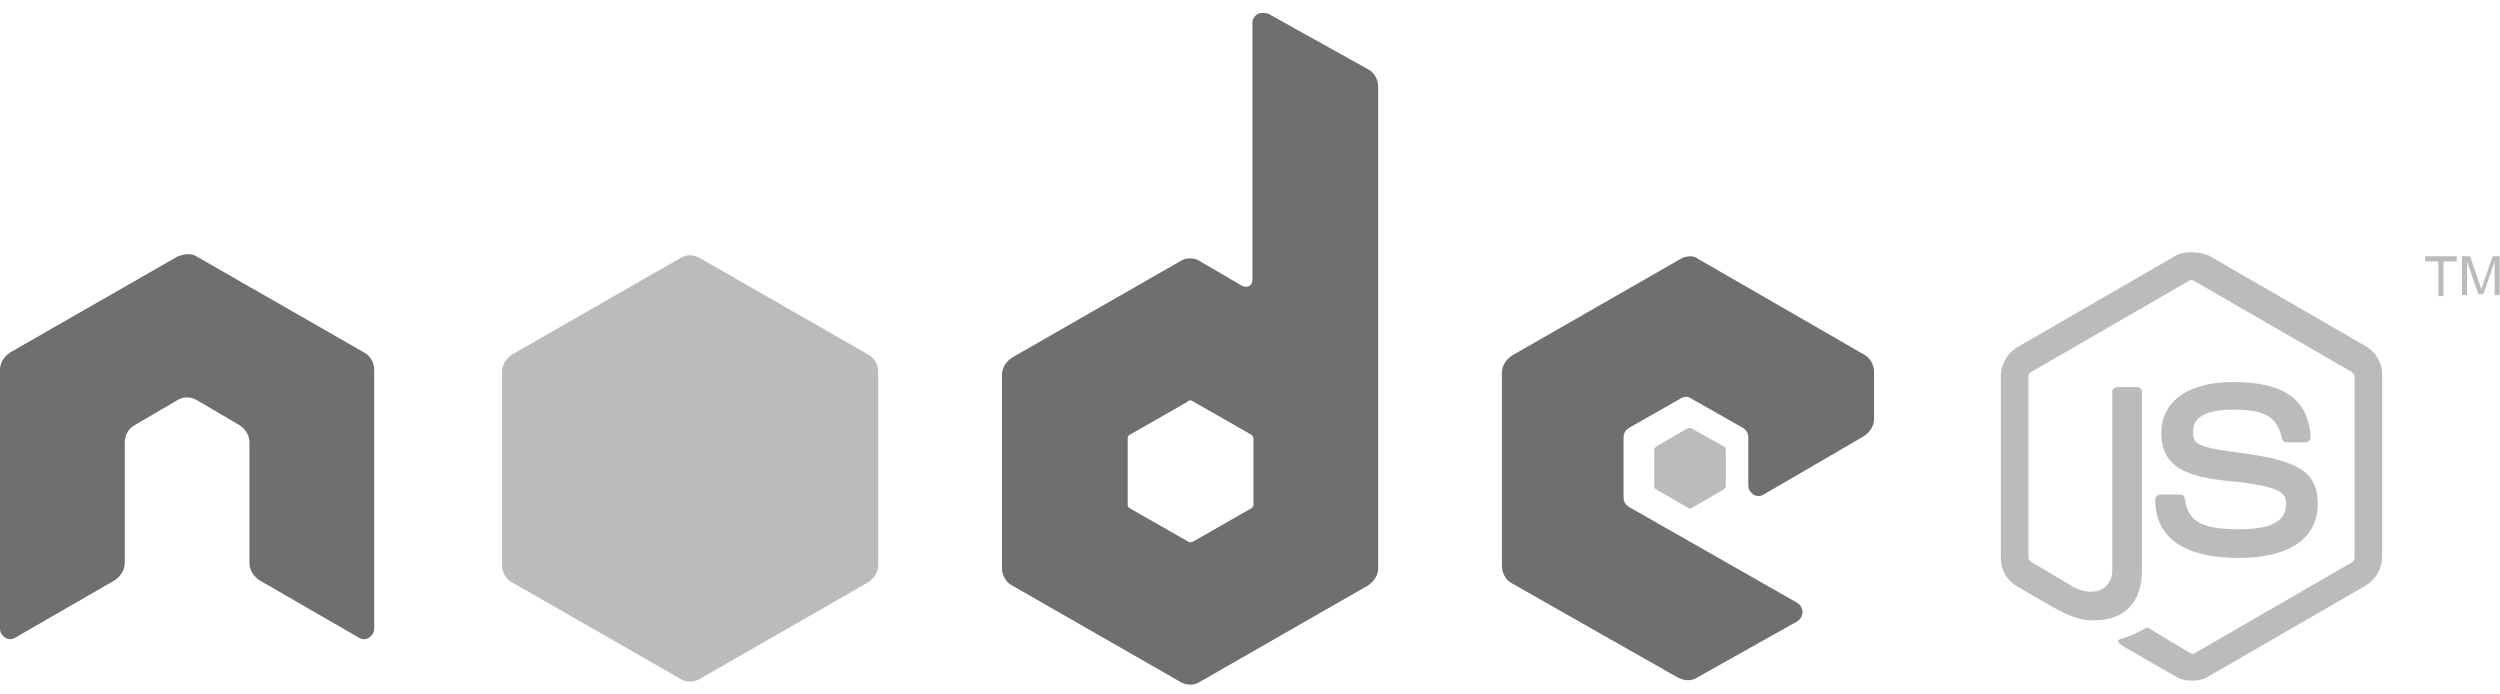 <svg width="144" height="40" viewBox="0 0 144 40" fill="none" xmlns="http://www.w3.org/2000/svg">
<path fill-rule="evenodd" clip-rule="evenodd" d="M72.729 0.747C72.611 0.747 72.552 0.747 72.435 0.805C72.258 0.923 72.14 1.1 72.14 1.335V16.117C72.14 16.235 72.081 16.411 71.964 16.47C71.846 16.529 71.669 16.529 71.551 16.47L69.137 15.057C68.784 14.821 68.312 14.821 67.959 15.057L58.301 20.593C57.948 20.828 57.712 21.181 57.712 21.594V32.724C57.712 33.136 57.948 33.548 58.301 33.725L67.959 39.261C68.312 39.496 68.784 39.496 69.137 39.261L78.795 33.725C79.148 33.489 79.384 33.136 79.384 32.724V4.987C79.384 4.574 79.148 4.162 78.795 3.986L73.082 0.805C72.965 0.747 72.847 0.747 72.729 0.747ZM10.777 14.645C10.6 14.645 10.424 14.704 10.247 14.762L0.589 20.298C0.236 20.534 0 20.887 0 21.299V36.198C0 36.434 0.118 36.611 0.294 36.728C0.471 36.846 0.707 36.846 0.883 36.728L6.596 33.431C6.949 33.195 7.185 32.842 7.185 32.429V25.48C7.185 25.068 7.42 24.656 7.773 24.479L10.188 23.066C10.365 22.948 10.541 22.889 10.777 22.889C10.954 22.889 11.189 22.948 11.366 23.066L13.78 24.479C14.134 24.715 14.369 25.068 14.369 25.48V32.429C14.369 32.842 14.605 33.195 14.958 33.431L20.67 36.728C20.847 36.846 21.083 36.846 21.259 36.728C21.436 36.611 21.554 36.434 21.554 36.198V21.299C21.554 20.887 21.318 20.475 20.965 20.298L11.307 14.762C11.13 14.645 10.954 14.645 10.777 14.645ZM97.345 14.762C97.168 14.762 96.933 14.821 96.756 14.939L87.098 20.475C86.745 20.71 86.509 21.064 86.509 21.476V32.606C86.509 33.018 86.745 33.431 87.098 33.607L96.638 39.025C96.992 39.202 97.404 39.261 97.757 39.025L103.529 35.786C103.705 35.668 103.823 35.492 103.823 35.256C103.823 35.021 103.705 34.844 103.529 34.726L93.812 29.191C93.635 29.073 93.517 28.896 93.517 28.66V25.186C93.517 24.95 93.635 24.774 93.812 24.656L96.815 22.948C96.992 22.83 97.227 22.83 97.404 22.948L100.407 24.656C100.584 24.774 100.702 24.95 100.702 25.186V27.954C100.702 28.189 100.82 28.366 100.996 28.484C101.173 28.602 101.409 28.602 101.585 28.484L107.356 25.127C107.71 24.892 107.945 24.538 107.945 24.126V21.417C107.945 21.005 107.71 20.593 107.356 20.416L97.757 14.88C97.757 14.821 97.522 14.762 97.345 14.762ZM68.548 23.066C68.607 23.066 68.666 23.066 68.725 23.125L72.022 25.009C72.14 25.068 72.199 25.186 72.199 25.245V29.073C72.199 29.19 72.14 29.249 72.022 29.308L68.725 31.193C68.607 31.252 68.548 31.252 68.43 31.193L65.132 29.308C65.014 29.249 64.956 29.19 64.956 29.073V25.245C64.956 25.127 65.014 25.068 65.132 25.009L68.43 23.125C68.43 23.066 68.489 23.066 68.548 23.066Z" fill="#706F6F"/>
<path fill-rule="evenodd" clip-rule="evenodd" d="M126.201 14.527C125.848 14.527 125.553 14.586 125.259 14.762L116.19 20.004C115.601 20.357 115.248 21.005 115.248 21.653V32.135C115.248 32.842 115.601 33.431 116.19 33.784L118.545 35.138C119.723 35.727 120.135 35.727 120.665 35.727C122.373 35.727 123.374 34.667 123.374 32.901V22.536C123.374 22.418 123.257 22.3 123.08 22.3H121.961C121.843 22.3 121.667 22.418 121.667 22.536V32.901C121.667 33.725 120.842 34.491 119.488 33.843L117.014 32.37C116.955 32.312 116.838 32.253 116.838 32.135V21.653C116.838 21.535 116.896 21.476 117.014 21.417L126.083 16.176C126.142 16.117 126.26 16.117 126.378 16.176L135.447 21.417C135.506 21.476 135.623 21.594 135.623 21.653V32.135C135.623 32.253 135.565 32.312 135.506 32.37L126.437 37.612C126.378 37.671 126.26 37.671 126.142 37.612L123.787 36.198C123.728 36.139 123.61 36.139 123.551 36.198C122.903 36.552 122.785 36.611 122.197 36.787C122.02 36.846 121.843 36.905 122.255 37.2L125.318 38.966C125.612 39.143 125.907 39.202 126.26 39.202C126.613 39.202 126.908 39.143 127.202 38.966L136.271 33.725C136.86 33.372 137.213 32.724 137.213 32.076V21.594C137.213 20.887 136.86 20.298 136.271 19.945L127.202 14.704C126.849 14.586 126.554 14.527 126.201 14.527ZM39.751 14.704C39.574 14.704 39.338 14.762 39.162 14.88L29.504 20.416C29.15 20.651 28.915 21.005 28.915 21.417V32.547C28.915 32.959 29.15 33.372 29.504 33.548L39.162 39.084C39.515 39.319 39.986 39.319 40.34 39.084L49.997 33.548C50.351 33.313 50.586 32.959 50.586 32.547V21.417C50.586 21.005 50.351 20.593 49.997 20.416L40.34 14.88C40.104 14.762 39.927 14.704 39.751 14.704ZM139.687 14.762V15.057H140.452V17.059H140.747V15.057H141.512V14.762H139.687ZM141.807 14.762V17H142.101V15.646C142.101 15.587 142.101 15.528 142.101 15.41C142.101 15.292 142.101 15.175 142.101 15.116V15.057L142.749 16.941H143.044L143.691 15.057C143.691 15.175 143.691 15.292 143.691 15.41C143.691 15.528 143.691 15.587 143.691 15.646V17H143.986V14.762H143.574L142.926 16.647L142.278 14.762H141.807ZM128.616 22.006C126.024 22.006 124.493 23.125 124.493 24.95C124.493 26.953 126.024 27.483 128.498 27.718C131.442 28.013 131.678 28.425 131.678 29.014C131.678 30.015 130.853 30.486 128.969 30.486C126.554 30.486 126.024 29.897 125.848 28.719C125.848 28.602 125.73 28.484 125.612 28.484H124.434C124.317 28.484 124.14 28.602 124.14 28.778C124.14 30.309 124.964 32.135 128.969 32.135C131.855 32.135 133.503 31.016 133.503 29.014C133.503 27.07 132.149 26.54 129.381 26.128C126.554 25.775 126.319 25.598 126.319 24.892C126.319 24.361 126.554 23.596 128.616 23.596C130.5 23.596 131.148 24.008 131.442 25.245C131.442 25.363 131.56 25.48 131.678 25.48H132.856C132.915 25.48 132.973 25.422 133.032 25.363C133.091 25.304 133.091 25.245 133.091 25.186C132.973 23.007 131.56 22.006 128.616 22.006ZM97.345 24.656C97.286 24.656 97.286 24.656 97.227 24.656L95.402 25.716C95.343 25.775 95.284 25.834 95.284 25.893V28.013C95.284 28.072 95.343 28.189 95.402 28.189L97.227 29.249C97.286 29.308 97.345 29.308 97.463 29.249L99.288 28.189C99.347 28.13 99.406 28.072 99.406 28.013V25.893C99.406 25.834 99.347 25.716 99.288 25.716L97.404 24.656H97.345Z" fill="#BBBBBB"/>
</svg>
